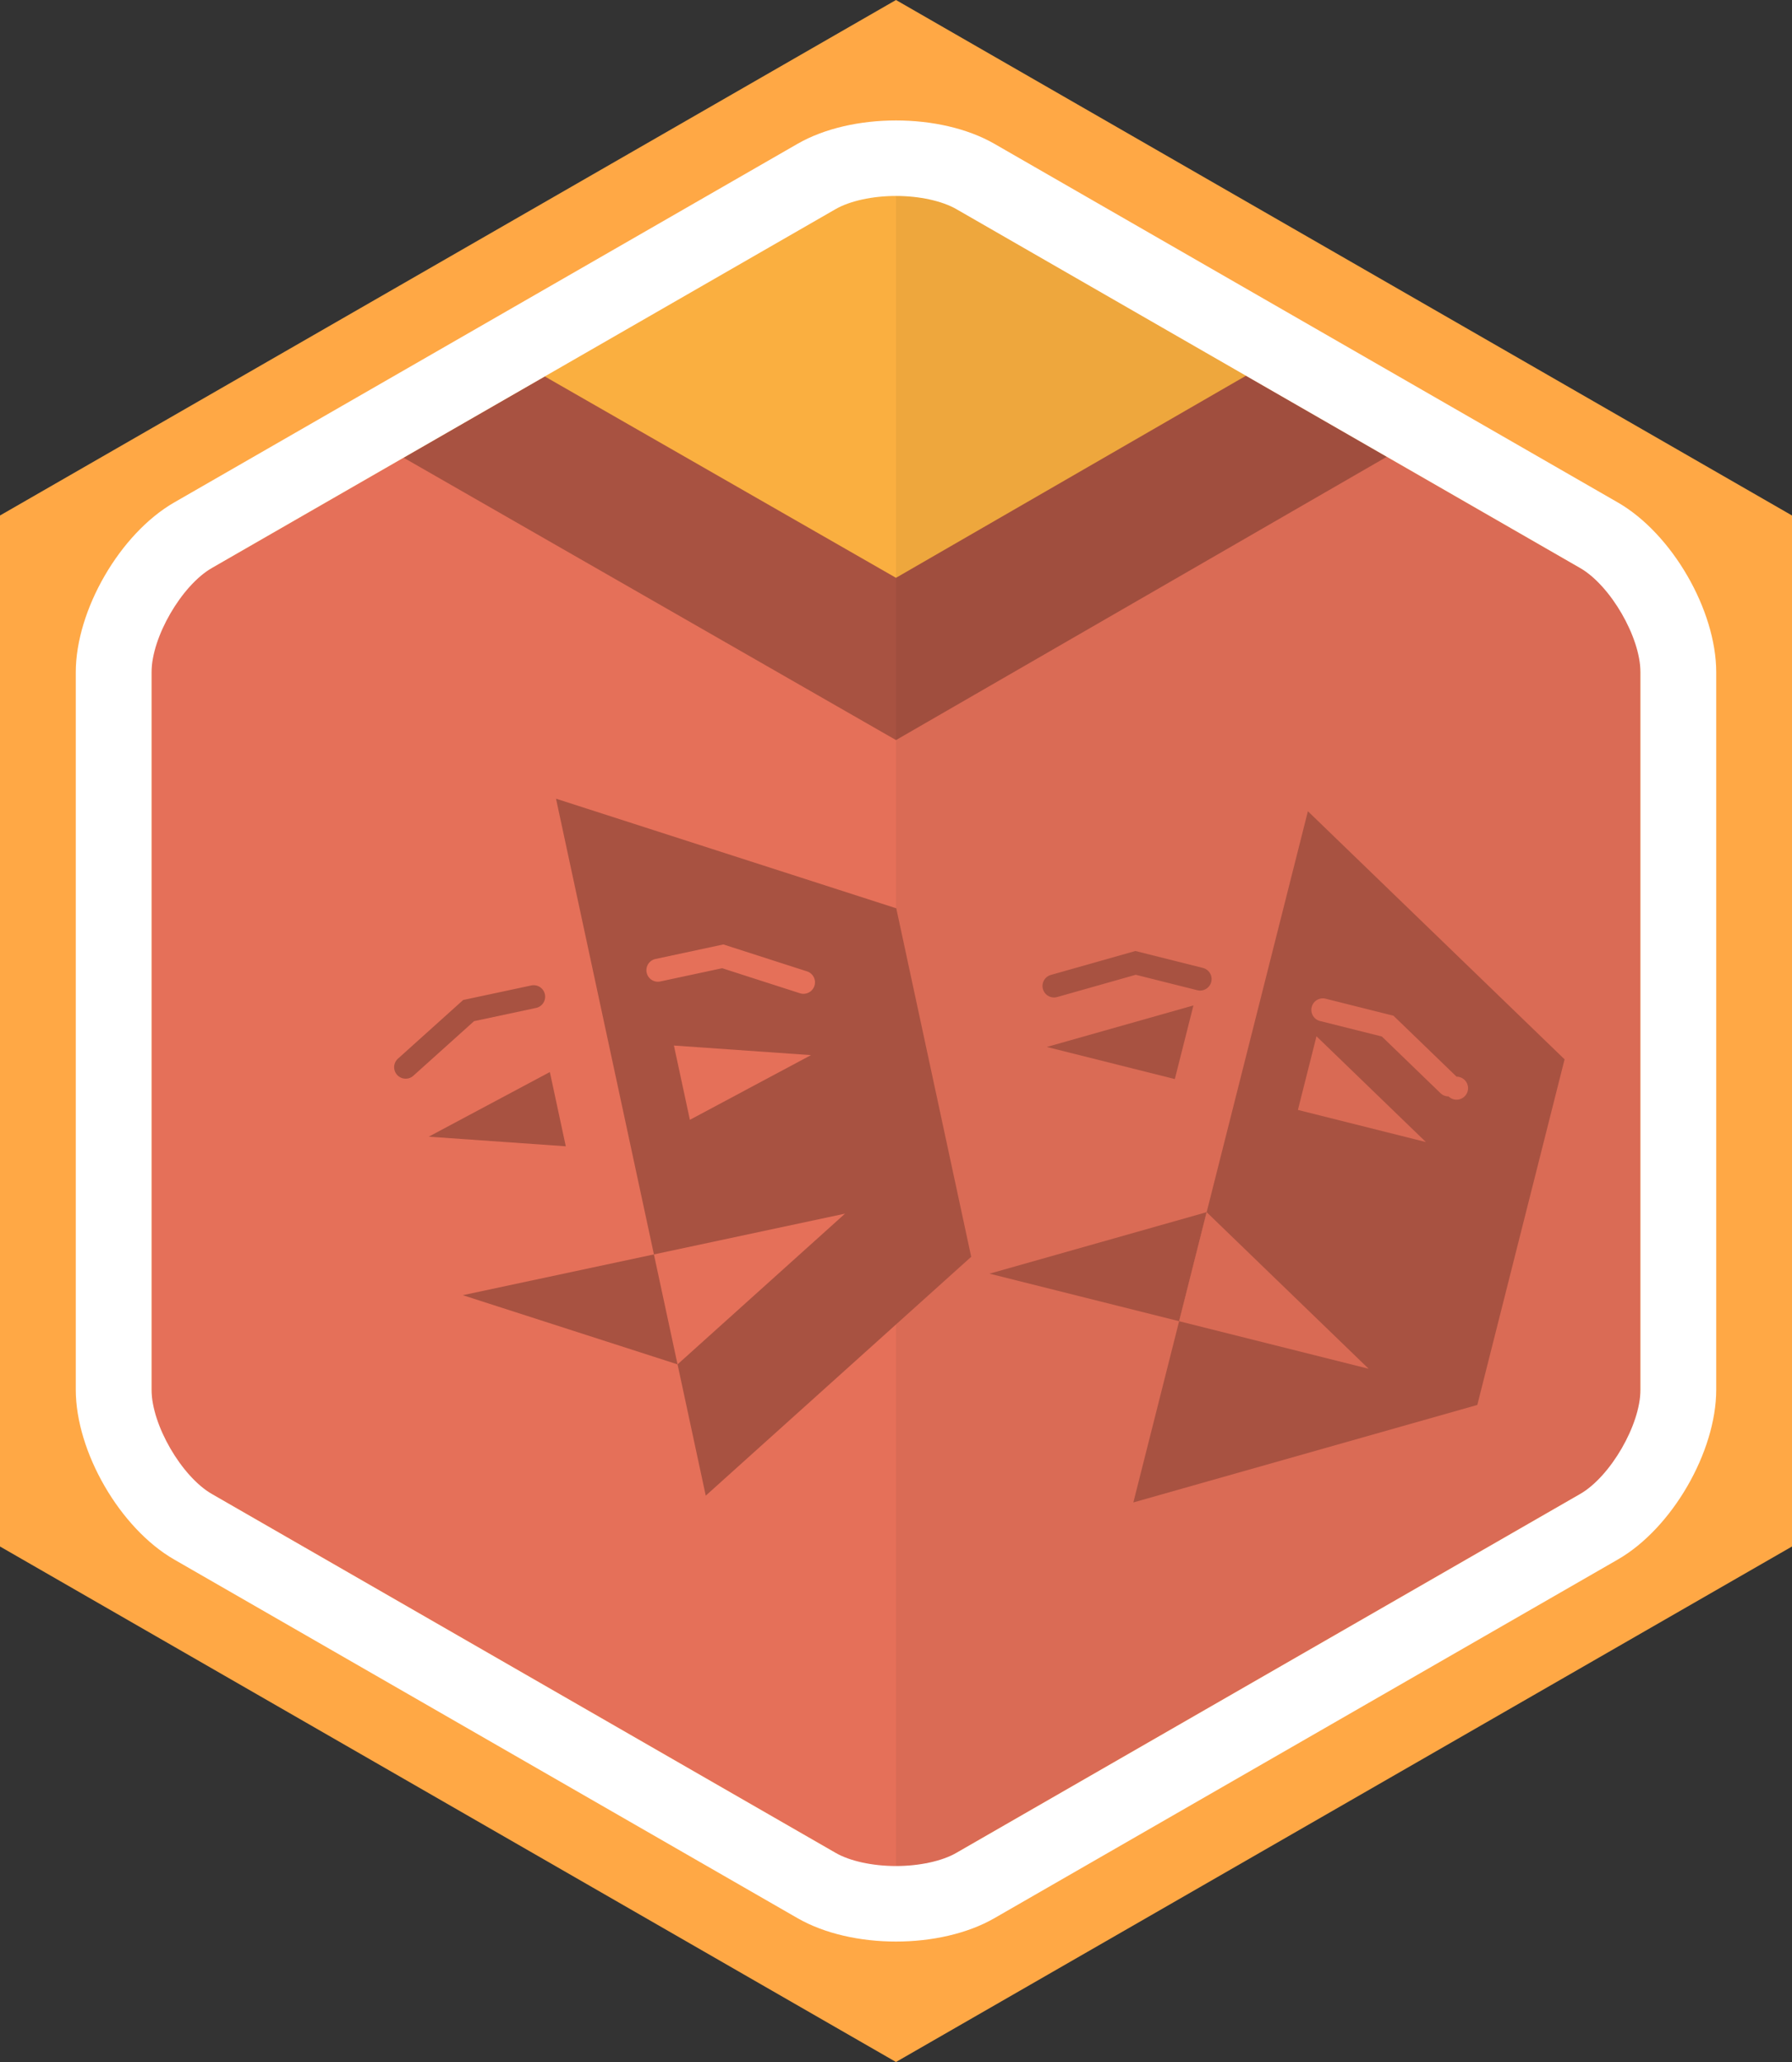<svg xmlns="http://www.w3.org/2000/svg" width="200" height="230" viewBox="0 0 200 230"><rect x="0" y="0" width="200" height="230" fill="#333333" stroke="none"/><path fill="#E57059" d="M99.998 9.725L8.457 62.362v105.275l91.541 52.637 91.541-52.637V62.362z"/><path fill="#A85241" d="M99.998 9.725L41.929 49.269l58.069 33.28 57.69-33.277z"/><path fill="#FAAF40" d="M99.998 9.725L59.137 35.957v5.079l40.861 23.415 40.578-23.415v-.58z"/><path d="M99.998 9.725v210.549l91.541-52.637V62.362z" opacity=".05"/><path fill="#A85241" d="M126.49 167.586l38.388-10.875 9.74-38.549-28.647-27.674z"/><path fill="#A85241" d="M131.598 147.371l-21.158-5.303 24.23-6.861zM133.195 112.149l-16.363 4.631 14.287 3.582z"/><path fill="#D96A54" d="M146.929 115.59l12.21 11.796-14.283-3.582zM134.67 135.207l18.081 17.468-21.153-5.304z"/><path fill="#A85241" d="M117.638 111.26a1.284 1.284 0 0 1-1.237-.931 1.279 1.279 0 0 1 .886-1.583l9.431-2.67 7.536 1.889a1.282 1.282 0 1 1-.628 2.486l-6.866-1.722-8.771 2.483a1.342 1.342 0 0 1-.351.048z"/><path fill="#D96A54" d="M161.666 122.295c-.322 0-.646-.119-.896-.361l-6.545-6.32-6.866-1.719a1.283 1.283 0 1 1 .628-2.487l7.535 1.888 7.04 6.798a1.283 1.283 0 1 1-.896 2.201z"/><g><path fill="#A85241" d="M78.767 166.827l29.626-26.641-8.362-38.872-37.976-12.226zM72.982 139.92l-21.33 4.548 23.967 7.717zM61.367 119.576l-13.516 7.213 15.296 1.071z"/><path fill="#E57059" d="M75.214 116.622l15.296 1.069-13.514 7.217zM75.619 152.185l18.693-16.813-21.33 4.548z"/><path fill="#A85241" d="M45.276 120.318c-.351 0-.701-.142-.955-.422a1.278 1.278 0 0 1 .093-1.81l7.279-6.545 7.598-1.62a1.281 1.281 0 1 1 .539 2.506l-6.924 1.477-6.768 6.083a1.275 1.275 0 0 1-.862.331z"/><path fill="#E57059" d="M89.672 110.851a1.33 1.33 0 0 1-.396-.062l-8.677-2.792-6.921 1.48a1.282 1.282 0 0 1-.541-2.506l7.597-1.625 9.333 3.003a1.28 1.28 0 0 1 .829 1.613 1.285 1.285 0 0 1-1.224.889z"/></g><g><path fill="#FFA845" d="M99.998 230L0 172.5V57.499L99.998 0 200 57.499V172.5L99.998 230zm-83.085-67.226l83.085 47.774 83.089-47.774v-95.55L99.998 19.449 16.913 67.225v95.549z"/></g><g><path fill="#FFF" d="M99.998 21.858c2.622 0 5.148.552 6.757 1.478L176.33 63.34c3.41 1.96 6.757 7.733 6.757 11.655v80.009c0 3.921-3.347 9.694-6.757 11.656l-69.575 40.005c-1.608.925-4.135 1.476-6.757 1.476s-5.149-.551-6.757-1.476l-69.57-40.005c-3.411-1.962-6.758-7.735-6.758-11.656V74.995c0-3.922 3.347-9.695 6.757-11.656l69.571-40.003c1.608-.926 4.135-1.478 6.757-1.478m0-8.422c-3.982 0-7.965.868-10.985 2.605L19.442 56.045C13.4 59.52 8.457 68.047 8.457 74.995v80.009c0 6.948 4.943 15.475 10.985 18.949l69.571 40.005c3.02 1.737 7.003 2.607 10.985 2.607s7.963-.87 10.985-2.607l69.575-40.005c6.043-3.475 10.985-12.001 10.985-18.949V74.995c0-6.948-4.942-15.476-10.985-18.95l-69.575-40.004c-3.022-1.737-7.003-2.605-10.985-2.605z"/></g></svg>